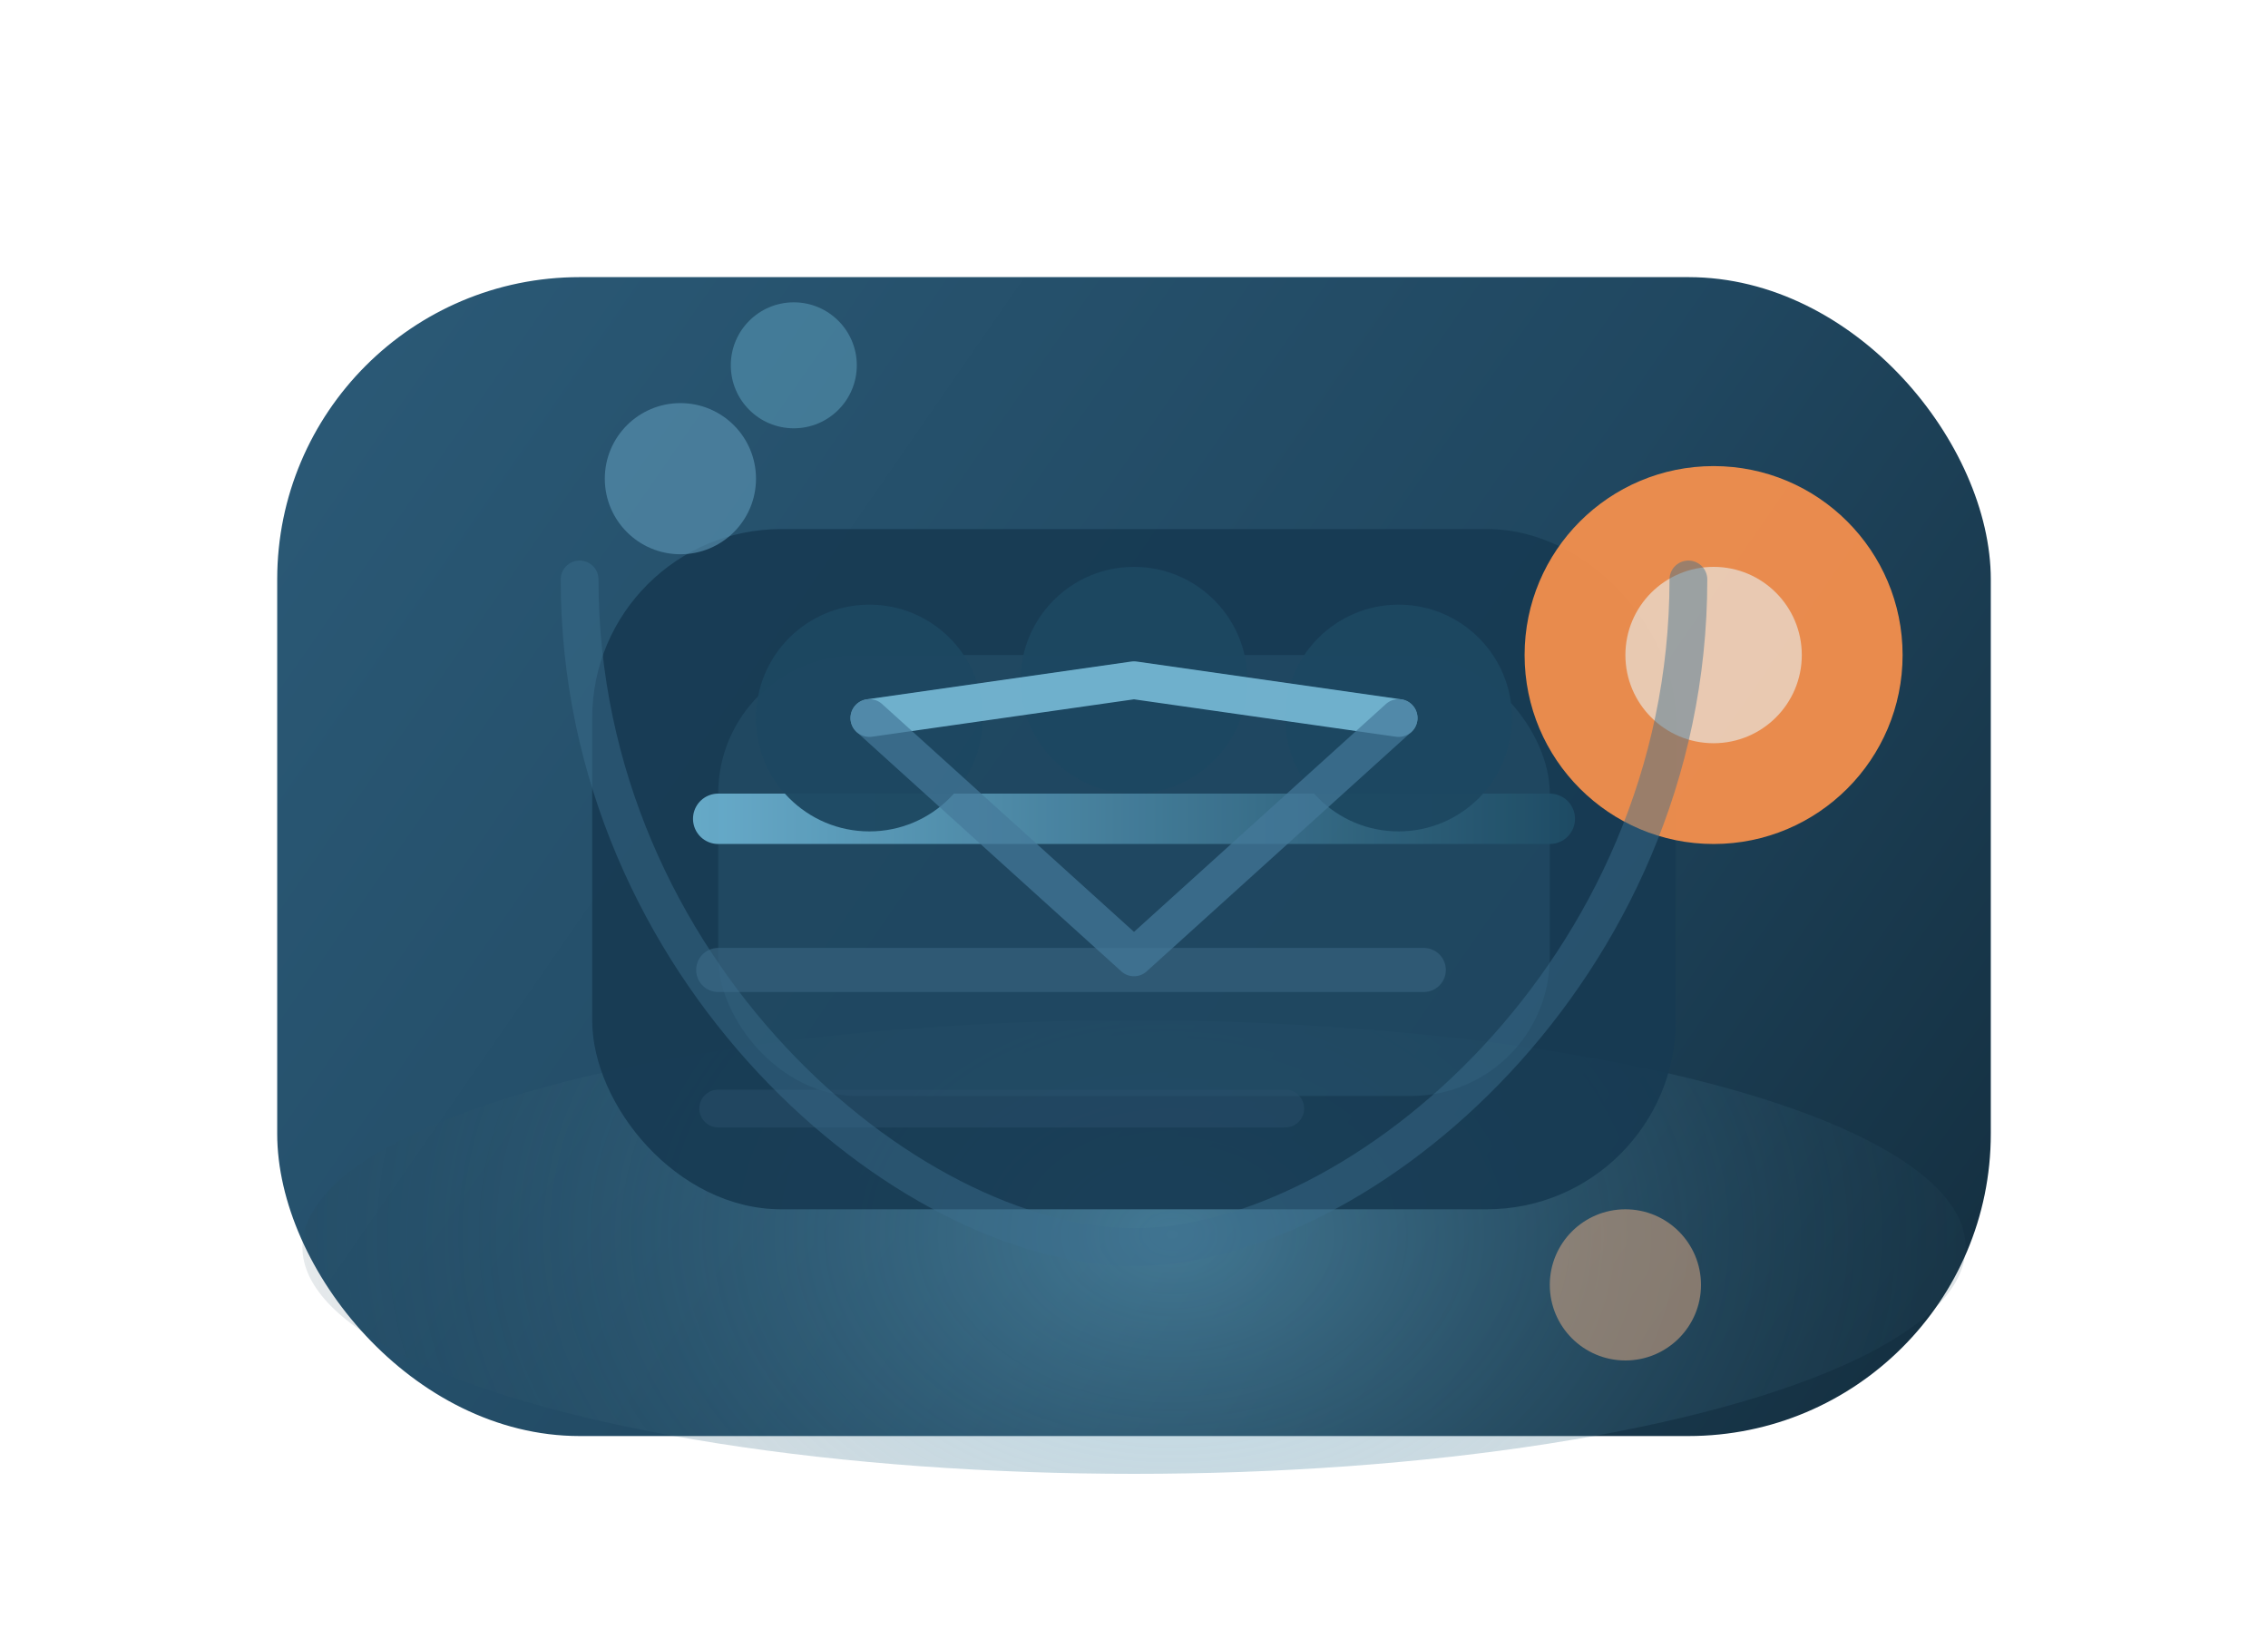 <svg width="360" height="260" viewBox="0 0 360 260" fill="none" xmlns="http://www.w3.org/2000/svg">
  <defs>
    <linearGradient id="panel-surface" x1="50" y1="40" x2="310" y2="220" gradientUnits="userSpaceOnUse">
      <stop stop-color="#2B5A77"/>
      <stop offset="0.6" stop-color="#204760"/>
      <stop offset="1" stop-color="#142F40"/>
    </linearGradient>
    <radialGradient id="panel-light" cx="0" cy="0" r="1" gradientUnits="userSpaceOnUse" gradientTransform="translate(186 196) rotate(90) scale(132 184)">
      <stop stop-color="#6FB7D6" stop-opacity="0.45"/>
      <stop offset="1" stop-color="#081B29" stop-opacity="0"/>
    </radialGradient>
    <linearGradient id="line-blue" x1="108" y1="132" x2="252" y2="132" gradientUnits="userSpaceOnUse">
      <stop stop-color="#70B7D6"/>
      <stop offset="1" stop-color="#1D4B64"/>
    </linearGradient>
    <radialGradient id="node-blue" cx="0" cy="0" r="1" gradientUnits="userSpaceOnUse" gradientTransform="translate(0 0) rotate(52) scale(34)">
      <stop stop-color="#95CDE6"/>
      <stop offset="1" stop-color="#1C4761"/>
    </radialGradient>
    <radialGradient id="node-orange" cx="0" cy="0" r="1" gradientUnits="userSpaceOnUse" gradientTransform="translate(0 0) rotate(45) scale(28)">
      <stop stop-color="#FFCFAA"/>
      <stop offset="1" stop-color="#FF944D"/>
    </radialGradient>
  </defs>

  <rect x="44" y="44" width="272" height="184" rx="48" fill="url(#panel-surface)"/>
  <ellipse cx="180" cy="198" rx="132" ry="36" fill="url(#panel-light)"/>

  <g opacity="0.9">
    <rect x="94" y="84" width="172" height="108" rx="30" fill="#163A52"/>
    <rect x="114" y="104" width="132" height="70" rx="22" fill="#1F4761"/>
  </g>

  <g opacity="0.9">
    <path d="M114 130H246" stroke="url(#line-blue)" stroke-width="8" stroke-linecap="round"/>
    <path d="M114 154H226" stroke="#355F7C" stroke-width="7" stroke-linecap="round" opacity="0.8"/>
    <path d="M114 176H204" stroke="#284F69" stroke-width="6" stroke-linecap="round" opacity="0.6"/>
  </g>

  <g opacity="0.95">
    <circle cx="138" cy="114" r="18" fill="url(#node-blue)"/>
    <circle cx="180" cy="108" r="18" fill="url(#node-blue)"/>
    <circle cx="222" cy="114" r="18" fill="url(#node-blue)"/>
  </g>

  <path d="M138 114L180 108L222 114" stroke="#7EC2DF" stroke-width="6" stroke-linecap="round" stroke-linejoin="round" opacity="0.85"/>
  <path d="M138 114L180 152L222 114" stroke="#457A9A" stroke-width="6" stroke-linecap="round" stroke-linejoin="round" opacity="0.7"/>

  <g opacity="0.9">
    <circle cx="272" cy="104" r="30" fill="url(#node-orange)"/>
    <circle cx="272" cy="104" r="14" fill="#FFE4CF" opacity="0.85"/>
  </g>

  <path d="M92 92C92 154 144 198 180 198C216 198 268 154 268 92" stroke="#3C6F8F" stroke-width="6" stroke-linecap="round" opacity="0.45"/>

  <circle cx="108" cy="76" r="12" fill="#5D98B8" opacity="0.6"/>
  <circle cx="126" cy="58" r="10" fill="#6FB7D6" opacity="0.4"/>
  <circle cx="258" cy="204" r="12" fill="#FFBB8A" opacity="0.45"/>
</svg>
